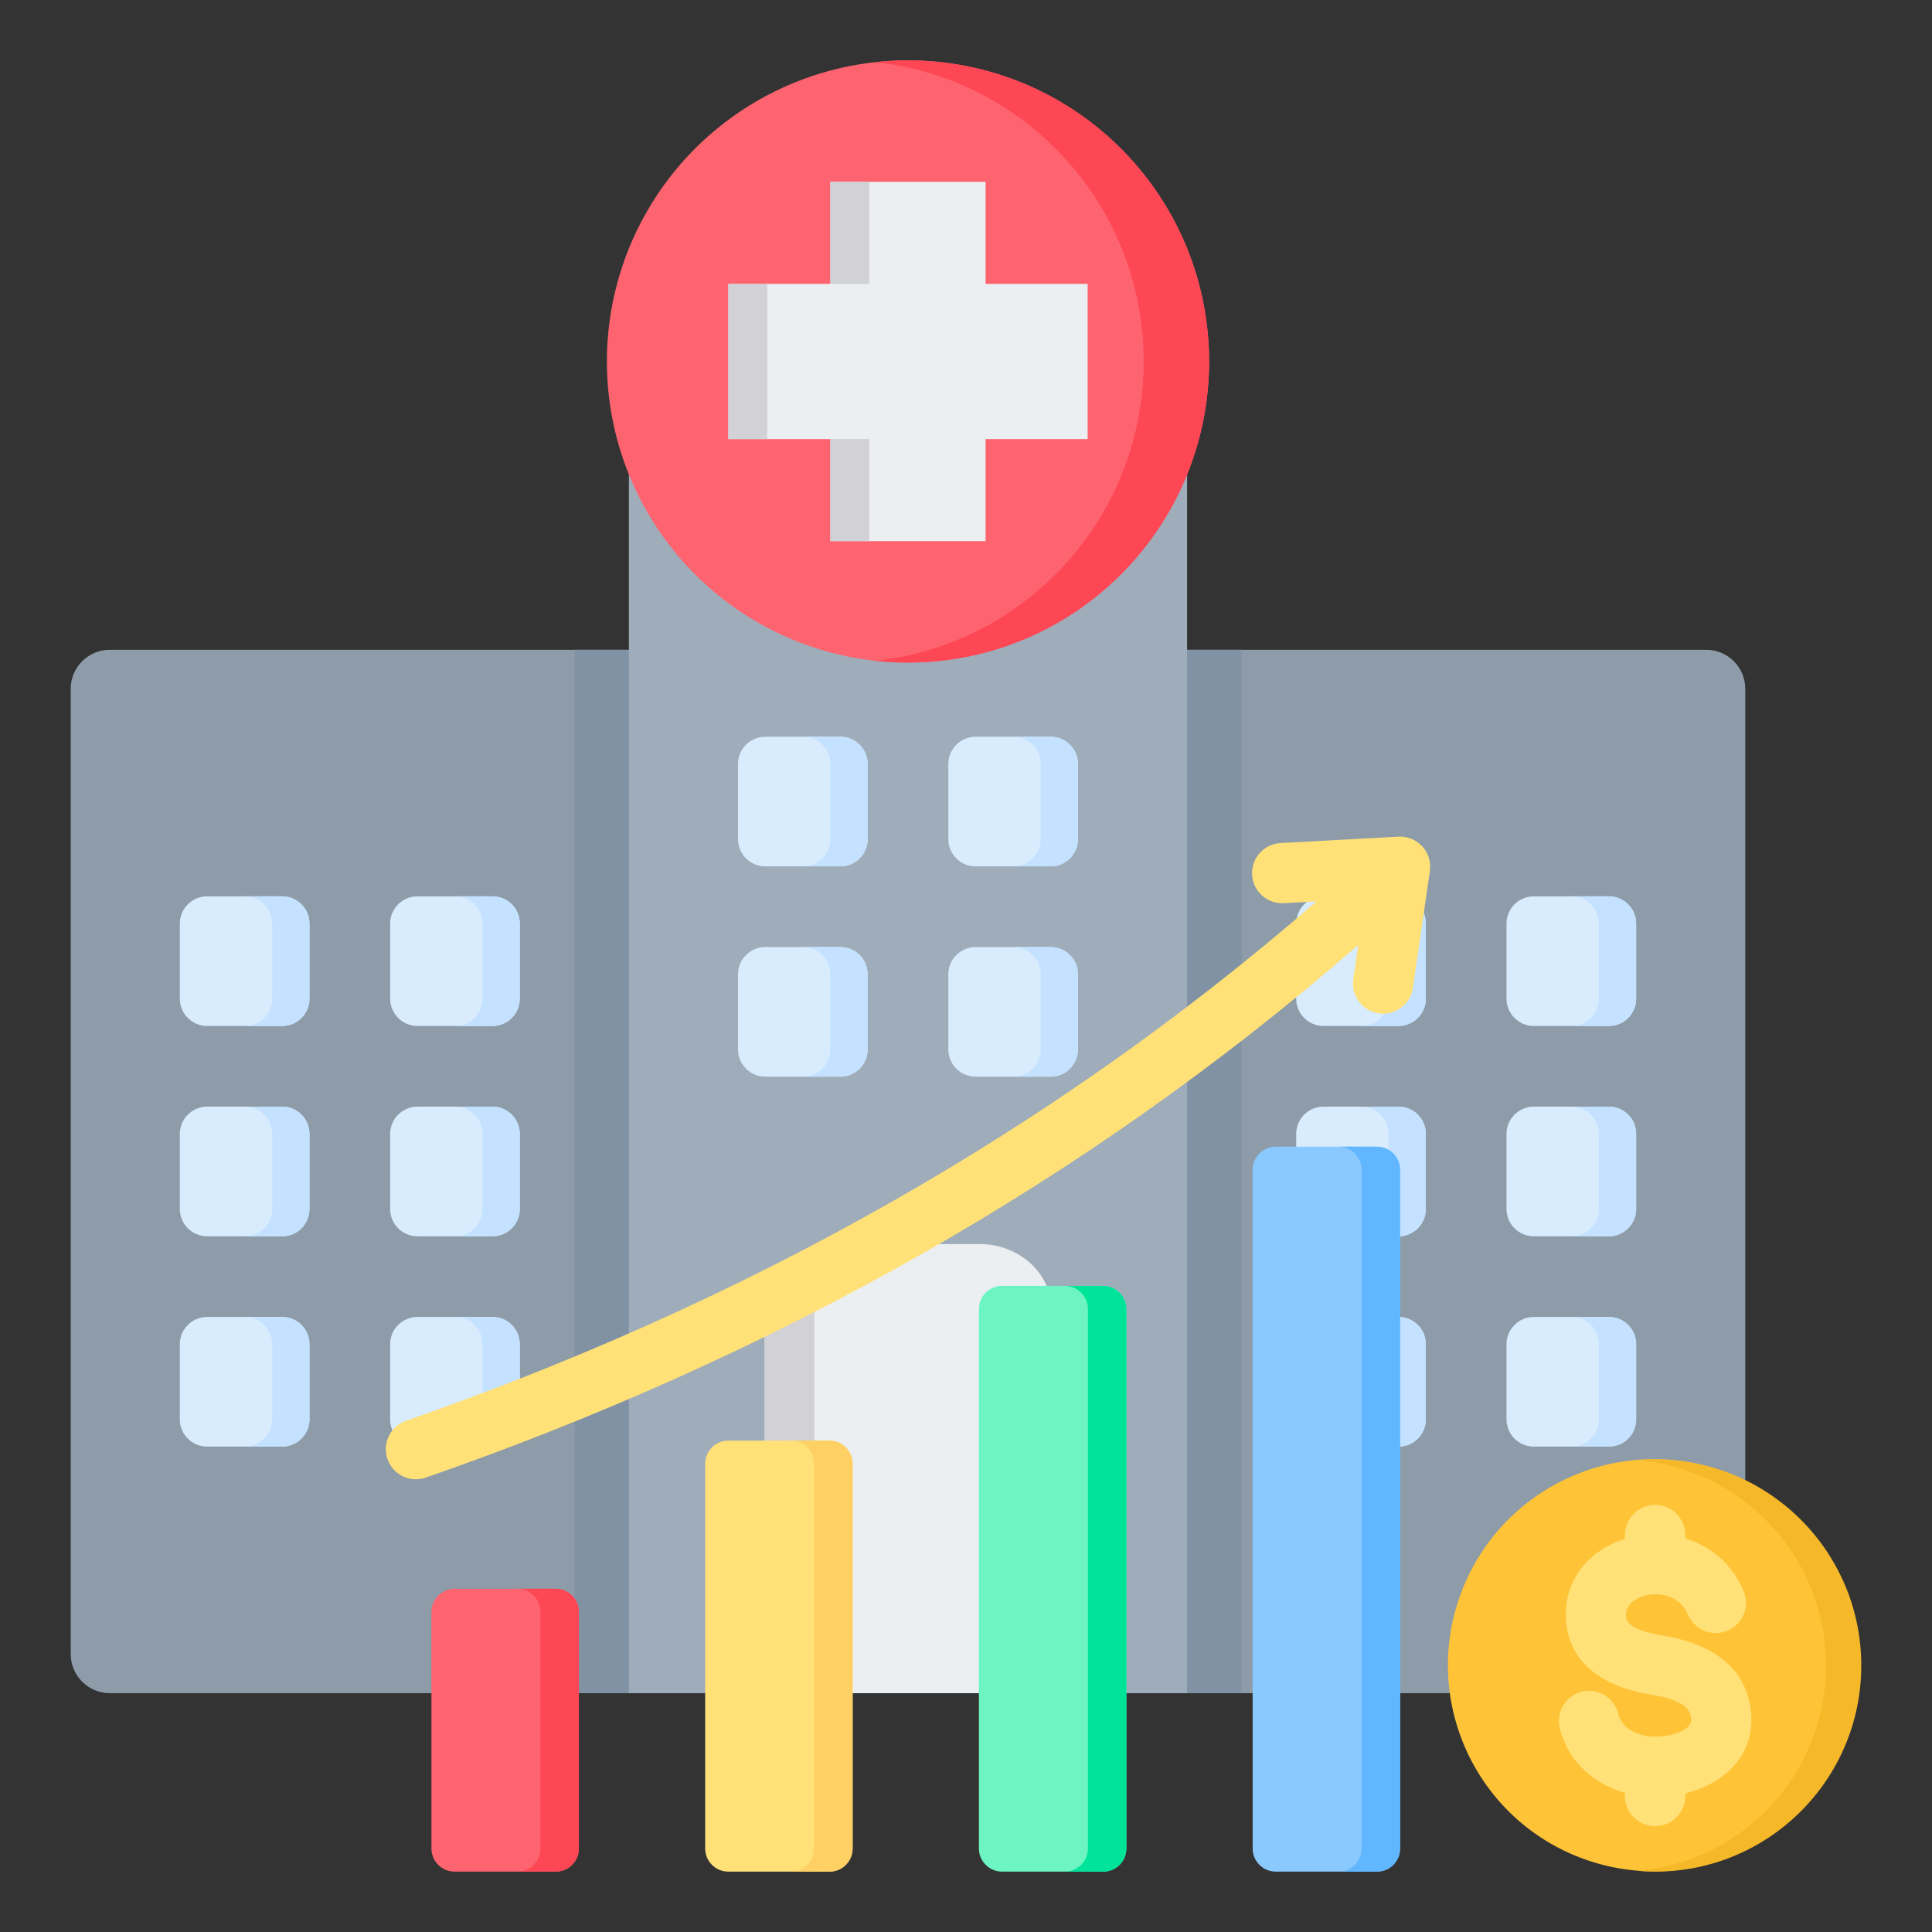 <svg id="Layer_1" enable-background="new 0 0 512 512" viewBox="0 0 512 512" xmlns="http://www.w3.org/2000/svg"><rect x="0" y="0" width="512" height="512" fill="#333333" stroke="none"/><g clip-rule="evenodd" fill-rule="evenodd"><g><path d="m29.053 172.203h423.148c5.671 0 10.311 4.639 10.311 10.311v255.874c0 5.671-4.64 10.31-10.311 10.31h-423.148c-5.671 0-10.311-4.639-10.311-10.31v-255.874c0-5.671 4.64-10.311 10.311-10.311z" fill="#8d9ca8"/><path d="m152.232 172.203h176.792v276.495h-176.792z" fill="#8192a5"/><path d="m54.875 237.538h19.923c3.975 0 7.217 3.242 7.217 7.217v19.922c0 3.975-3.242 7.217-7.217 7.217h-19.923c-3.975 0-7.217-3.242-7.217-7.217v-19.922c0-3.975 3.242-7.217 7.217-7.217zm55.735 111.469h19.922c3.975 0 7.217 3.242 7.217 7.217v19.923c0 3.975-3.242 7.217-7.217 7.217h-19.922c-3.975 0-7.217-3.242-7.217-7.217v-19.923c-.001-3.975 3.241-7.217 7.217-7.217zm-55.735 0h19.923c3.975 0 7.217 3.242 7.217 7.217v19.923c0 3.975-3.242 7.217-7.217 7.217h-19.923c-3.975 0-7.217-3.242-7.217-7.217v-19.923c0-3.975 3.242-7.217 7.217-7.217zm55.735-55.735h19.922c3.975 0 7.217 3.242 7.217 7.217v19.923c0 3.975-3.242 7.217-7.217 7.217h-19.922c-3.975 0-7.217-3.242-7.217-7.217v-19.922c-.001-3.976 3.241-7.218 7.217-7.218zm-55.735 0h19.923c3.975 0 7.217 3.242 7.217 7.217v19.923c0 3.975-3.242 7.217-7.217 7.217h-19.923c-3.975 0-7.217-3.242-7.217-7.217v-19.922c0-3.976 3.242-7.218 7.217-7.218zm55.735-55.734h19.922c3.975 0 7.217 3.242 7.217 7.217v19.922c0 3.975-3.242 7.217-7.217 7.217h-19.922c-3.975 0-7.217-3.242-7.217-7.217v-19.922c-.001-3.975 3.241-7.217 7.217-7.217z" fill="#d8ecfe"/><path d="m64.921 237.538h9.878c3.975 0 7.217 3.242 7.217 7.217v19.922c0 3.975-3.242 7.217-7.217 7.217h-9.878c3.975 0 7.217-3.242 7.217-7.217v-19.922c0-3.975-3.242-7.217-7.217-7.217zm55.734 111.469h9.877c3.975 0 7.217 3.242 7.217 7.217v19.923c0 3.975-3.242 7.217-7.217 7.217h-9.877c3.975 0 7.217-3.242 7.217-7.217v-19.923c0-3.975-3.242-7.217-7.217-7.217zm-55.734 0h9.878c3.975 0 7.217 3.242 7.217 7.217v19.923c0 3.975-3.242 7.217-7.217 7.217h-9.878c3.975 0 7.217-3.242 7.217-7.217v-19.923c0-3.975-3.242-7.217-7.217-7.217zm55.734-55.735h9.877c3.975 0 7.217 3.242 7.217 7.217v19.923c0 3.975-3.242 7.217-7.217 7.217h-9.877c3.975 0 7.217-3.242 7.217-7.217v-19.922c0-3.976-3.242-7.218-7.217-7.218zm-55.734 0h9.878c3.975 0 7.217 3.242 7.217 7.217v19.923c0 3.975-3.242 7.217-7.217 7.217h-9.878c3.975 0 7.217-3.242 7.217-7.217v-19.922c0-3.976-3.242-7.218-7.217-7.218zm55.734-55.734h9.877c3.975 0 7.217 3.242 7.217 7.217v19.922c0 3.975-3.242 7.217-7.217 7.217h-9.877c3.975 0 7.217-3.242 7.217-7.217v-19.922c0-3.975-3.242-7.217-7.217-7.217z" fill="#c4e2ff"/><path d="m350.723 237.538h19.922c3.975 0 7.217 3.242 7.217 7.217v19.922c0 3.975-3.242 7.217-7.217 7.217h-19.922c-3.975 0-7.217-3.242-7.217-7.217v-19.922c-.001-3.975 3.241-7.217 7.217-7.217zm55.734 111.469h19.923c3.975 0 7.217 3.242 7.217 7.217v19.923c0 3.975-3.242 7.217-7.217 7.217h-19.923c-3.975 0-7.217-3.242-7.217-7.217v-19.923c0-3.975 3.242-7.217 7.217-7.217zm-55.734 0h19.922c3.975 0 7.217 3.242 7.217 7.217v19.923c0 3.975-3.242 7.217-7.217 7.217h-19.922c-3.975 0-7.217-3.242-7.217-7.217v-19.923c-.001-3.975 3.241-7.217 7.217-7.217zm55.734-55.735h19.923c3.975 0 7.217 3.242 7.217 7.217v19.923c0 3.975-3.242 7.217-7.217 7.217h-19.923c-3.975 0-7.217-3.242-7.217-7.217v-19.922c0-3.976 3.242-7.218 7.217-7.218zm-55.734 0h19.922c3.975 0 7.217 3.242 7.217 7.217v19.923c0 3.975-3.242 7.217-7.217 7.217h-19.922c-3.975 0-7.217-3.242-7.217-7.217v-19.922c-.001-3.976 3.241-7.218 7.217-7.218zm55.734-55.734h19.923c3.975 0 7.217 3.242 7.217 7.217v19.922c0 3.975-3.242 7.217-7.217 7.217h-19.923c-3.975 0-7.217-3.242-7.217-7.217v-19.922c0-3.975 3.242-7.217 7.217-7.217z" fill="#d8ecfe"/><path d="m360.768 237.538h9.877c3.975 0 7.217 3.242 7.217 7.217v19.922c0 3.975-3.242 7.217-7.217 7.217h-9.877c3.975 0 7.217-3.242 7.217-7.217v-19.922c0-3.975-3.242-7.217-7.217-7.217zm55.734 111.469h9.878c3.975 0 7.217 3.242 7.217 7.217v19.923c0 3.975-3.242 7.217-7.217 7.217h-9.878c3.975 0 7.217-3.242 7.217-7.217v-19.923c0-3.975-3.242-7.217-7.217-7.217zm-55.734 0h9.877c3.975 0 7.217 3.242 7.217 7.217v19.923c0 3.975-3.242 7.217-7.217 7.217h-9.877c3.975 0 7.217-3.242 7.217-7.217v-19.923c0-3.975-3.242-7.217-7.217-7.217zm55.734-55.735h9.878c3.975 0 7.217 3.242 7.217 7.217v19.923c0 3.975-3.242 7.217-7.217 7.217h-9.878c3.975 0 7.217-3.242 7.217-7.217v-19.922c0-3.976-3.242-7.218-7.217-7.218zm-55.734 0h9.877c3.975 0 7.217 3.242 7.217 7.217v19.923c0 3.975-3.242 7.217-7.217 7.217h-9.877c3.975 0 7.217-3.242 7.217-7.217v-19.922c0-3.976-3.242-7.218-7.217-7.218zm55.734-55.734h9.878c3.975 0 7.217 3.242 7.217 7.217v19.922c0 3.975-3.242 7.217-7.217 7.217h-9.878c3.975 0 7.217-3.242 7.217-7.217v-19.922c0-3.975-3.242-7.217-7.217-7.217z" fill="#c4e2ff"/><path d="m176.977 106.601h127.302c5.671 0 10.311 4.64 10.311 10.311v331.787h-147.924v-331.788c0-5.671 4.639-10.31 10.311-10.31z" fill="#9facba"/><path d="m202.65 346.847v101.851h75.954v-101.851c0-9.451-8.555-17.165-19.045-17.165h-37.863c-10.491 0-19.046 7.711-19.046 17.165z" fill="#eceff1"/><path d="m202.65 346.847v101.851h13.163v-101.851c0-9.454 8.555-17.165 19.046-17.165h-13.163c-10.491 0-19.046 7.711-19.046 17.165z" fill="#d1d1d6"/><path d="m202.799 195.241h19.922c3.975 0 7.217 3.242 7.217 7.217v19.923c0 3.975-3.242 7.217-7.217 7.217h-19.922c-3.975 0-7.217-3.242-7.217-7.217v-19.923c-.001-3.975 3.242-7.217 7.217-7.217zm55.734 55.734h19.922c3.975 0 7.217 3.242 7.217 7.217v19.923c0 3.975-3.242 7.217-7.217 7.217h-19.922c-3.975 0-7.217-3.242-7.217-7.217v-19.923c0-3.975 3.242-7.217 7.217-7.217zm-55.734 0h19.922c3.975 0 7.217 3.242 7.217 7.217v19.923c0 3.975-3.242 7.217-7.217 7.217h-19.922c-3.975 0-7.217-3.242-7.217-7.217v-19.923c-.001-3.975 3.242-7.217 7.217-7.217zm55.734-55.734h19.922c3.975 0 7.217 3.242 7.217 7.217v19.923c0 3.975-3.242 7.217-7.217 7.217h-19.922c-3.975 0-7.217-3.242-7.217-7.217v-19.923c0-3.975 3.242-7.217 7.217-7.217z" fill="#d8ecfe"/><path d="m212.844 195.241h9.877c3.975 0 7.217 3.242 7.217 7.217v19.923c0 3.975-3.242 7.217-7.217 7.217h-9.877c3.975 0 7.217-3.242 7.217-7.217v-19.923c0-3.975-3.242-7.217-7.217-7.217zm55.734 55.734h9.877c3.975 0 7.217 3.242 7.217 7.217v19.923c0 3.975-3.242 7.217-7.217 7.217h-9.877c3.975 0 7.217-3.242 7.217-7.217v-19.923c0-3.975-3.242-7.217-7.217-7.217zm-55.734 0h9.877c3.975 0 7.217 3.242 7.217 7.217v19.923c0 3.975-3.242 7.217-7.217 7.217h-9.877c3.975 0 7.217-3.242 7.217-7.217v-19.923c0-3.975-3.242-7.217-7.217-7.217zm55.734-55.734h9.877c3.975 0 7.217 3.242 7.217 7.217v19.923c0 3.975-3.242 7.217-7.217 7.217h-9.877c3.975 0 7.217-3.242 7.217-7.217v-19.923c0-3.975-3.242-7.217-7.217-7.217z" fill="#c4e2ff"/><circle cx="240.628" cy="95.797" fill="#fe646f" r="79.8"/><path d="m297.054 39.37c31.164 31.164 31.164 81.69 0 112.854-17.79 17.79-41.889 25.419-65.095 22.898 17.445-1.895 34.386-9.524 47.76-22.898 31.163-31.164 31.163-81.69 0-112.854-13.374-13.374-30.315-21.003-47.76-22.898 23.206-2.52 47.305 5.109 65.095 22.898z" fill="#fd4755"/><path d="m220.061 48.184h41.133v27.047h27.046v41.133h-27.046v27.046h-41.133v-27.046h-27.046v-41.133h27.046z" fill="#eceff1"/><path d="m220.061 48.185h10.311v16.285 10.76h-10.311zm0 68.179v27.046h10.311v-27.046zm-16.735-41.133h-10.311v41.133h10.311z" fill="#d1d1d6"/></g><g><ellipse cx="438.633" cy="441.377" fill="#ffc338" rx="54.625" ry="54.625" transform="matrix(.34 -.94 .94 .34 -125.704 703.555)"/><path d="m438.633 386.752c30.169 0 54.625 24.456 54.625 54.625s-24.457 54.625-54.625 54.625c-1.576 0-3.135-.071-4.676-.202 27.978-2.373 49.948-25.83 49.948-54.423s-21.97-52.051-49.948-54.423c1.541-.131 3.1-.202 4.676-.202z" fill="#f5b829"/><path d="m462.09 421.689c1.708 4.073-.208 8.76-4.281 10.469-4.073 1.708-8.76-.208-10.469-4.281-1.172-2.792-3.394-4.403-5.832-5.021-1.668-.423-3.4-.451-4.999-.129-1.505.303-2.872.9-3.917 1.75-1.08.878-1.767 2.134-1.692 3.677.06 1.248.753 2.131 1.72 2.762 1.895 1.237 4.667 1.95 7.344 2.39 4.6.755 9.647 2.031 13.952 4.63 5.237 3.162 9.189 7.934 10.082 15.292.063.518.104 1.192.123 2.004.163 6.838-2.939 11.92-7.601 15.458-2.89 2.192-6.357 3.693-9.888 4.57v.685c0 4.418-3.582 8-8 8s-8-3.582-8-8v-.852c-2.709-.757-5.283-1.902-7.586-3.436-4.632-3.085-8.183-7.643-9.687-13.678-1.053-4.28 1.564-8.604 5.844-9.656 4.28-1.053 8.604 1.564 9.656 5.844.454 1.821 1.555 3.216 3 4.178 2.004 1.334 4.618 1.97 7.3 1.906.399-.009.964-.058 1.697-.147 2.304-.28 4.545-.966 6.04-2.1.787-.597 1.312-1.396 1.288-2.396l-.061-.504c-.194-1.595-1.162-2.697-2.457-3.479-2.227-1.345-5.327-2.085-8.265-2.567-4.485-.736-9.382-2.097-13.469-4.764-5.015-3.274-8.618-8.129-8.97-15.387-.347-7.142 2.724-12.865 7.567-16.802 2.35-1.91 5.125-3.359 8.104-4.294v-.997c0-4.418 3.582-8 8-8s8 3.582 8 8v.895c6.5 1.985 12.314 6.498 15.457 13.98z" fill="#ffe177"/></g><g><path d="m120.45 421.048h26.845c3.366 0 6.111 2.745 6.111 6.112v62.726c0 3.366-2.745 6.112-6.111 6.112h-26.845c-3.366 0-6.111-2.745-6.111-6.112v-62.726c-.001-3.367 2.745-6.112 6.111-6.112z" fill="#fe646f"/><path d="m137.108 421.048h10.186c3.366 0 6.111 2.745 6.111 6.112v62.726c0 3.366-2.745 6.112-6.111 6.112h-10.186c3.366 0 6.112-2.745 6.112-6.112v-62.726c-.001-3.367-2.746-6.112-6.112-6.112z" fill="#fd4755"/><path d="m219.837 381.779c-8.948 0-17.897 0-26.845 0-3.366 0-6.112 2.746-6.111 6.112v101.995c-.001 3.366 2.745 6.112 6.111 6.112h26.845c3.366 0 6.112-2.746 6.112-6.112 0-36.089 0-65.907 0-101.995 0-3.366-2.746-6.112-6.112-6.112z" fill="#ffe177"/><path d="m219.837 381.779h-10.186c3.366 0 6.112 2.746 6.111 6.112v101.995c0 3.366-2.745 6.112-6.111 6.112h10.186c3.366 0 6.112-2.746 6.112-6.112 0-36.088 0-65.907 0-101.995 0-3.366-2.746-6.112-6.112-6.112z" fill="#ffd064"/><path d="m292.38 340.775h-26.844c-3.366 0-6.112 2.745-6.112 6.112v142.999c0 3.366 2.745 6.112 6.112 6.112h26.844c3.366 0 6.112-2.745 6.112-6.112v-142.999c-.001-3.367-2.746-6.112-6.112-6.112z" fill="#6cf5c2"/><path d="m292.38 340.775h-10.187c3.366 0 6.111 2.745 6.111 6.112v142.999c0 3.366-2.745 6.112-6.111 6.112h10.187c3.366 0 6.112-2.745 6.112-6.112v-142.999c-.001-3.367-2.746-6.112-6.112-6.112z" fill="#00e499"/><path d="m338.076 303.888h26.845c3.366 0 6.112 2.745 6.112 6.112v179.886c0 3.366-2.745 6.112-6.112 6.112h-26.845c-3.366 0-6.111-2.745-6.111-6.112v-179.886c0-3.367 2.745-6.112 6.111-6.112z" fill="#8ac9fe"/><path d="m354.734 303.888h10.187c3.366 0 6.112 2.745 6.112 6.112v179.886c0 3.366-2.745 6.112-6.112 6.112h-10.187c3.366 0 6.111-2.745 6.111-6.112v-179.886c.001-3.367-2.745-6.112-6.111-6.112z" fill="#60b7ff"/><path d="m112.847 391.582c-4.159 1.45-8.706-.747-10.156-4.906s.747-8.706 4.906-10.156c42.425-14.774 86.13-33.759 129.38-58.41 38.03-21.676 75.722-47.754 111.897-79.228l-8.679.471c-4.401.224-8.151-3.162-8.375-7.562s3.162-8.151 7.562-8.375l31.245-1.696c4.401-.224 8.151 3.162 8.375 7.562.027.521.002 1.033-.068 1.53l.006.001-4.508 30.964c-.621 4.366-4.665 7.402-9.031 6.781s-7.402-4.665-6.781-9.031l1.327-9.113c-37.17 32.41-75.946 59.258-115.093 81.571-44.136 25.155-88.726 44.524-132.007 59.597z" fill="#ffe177"/></g></g></svg>